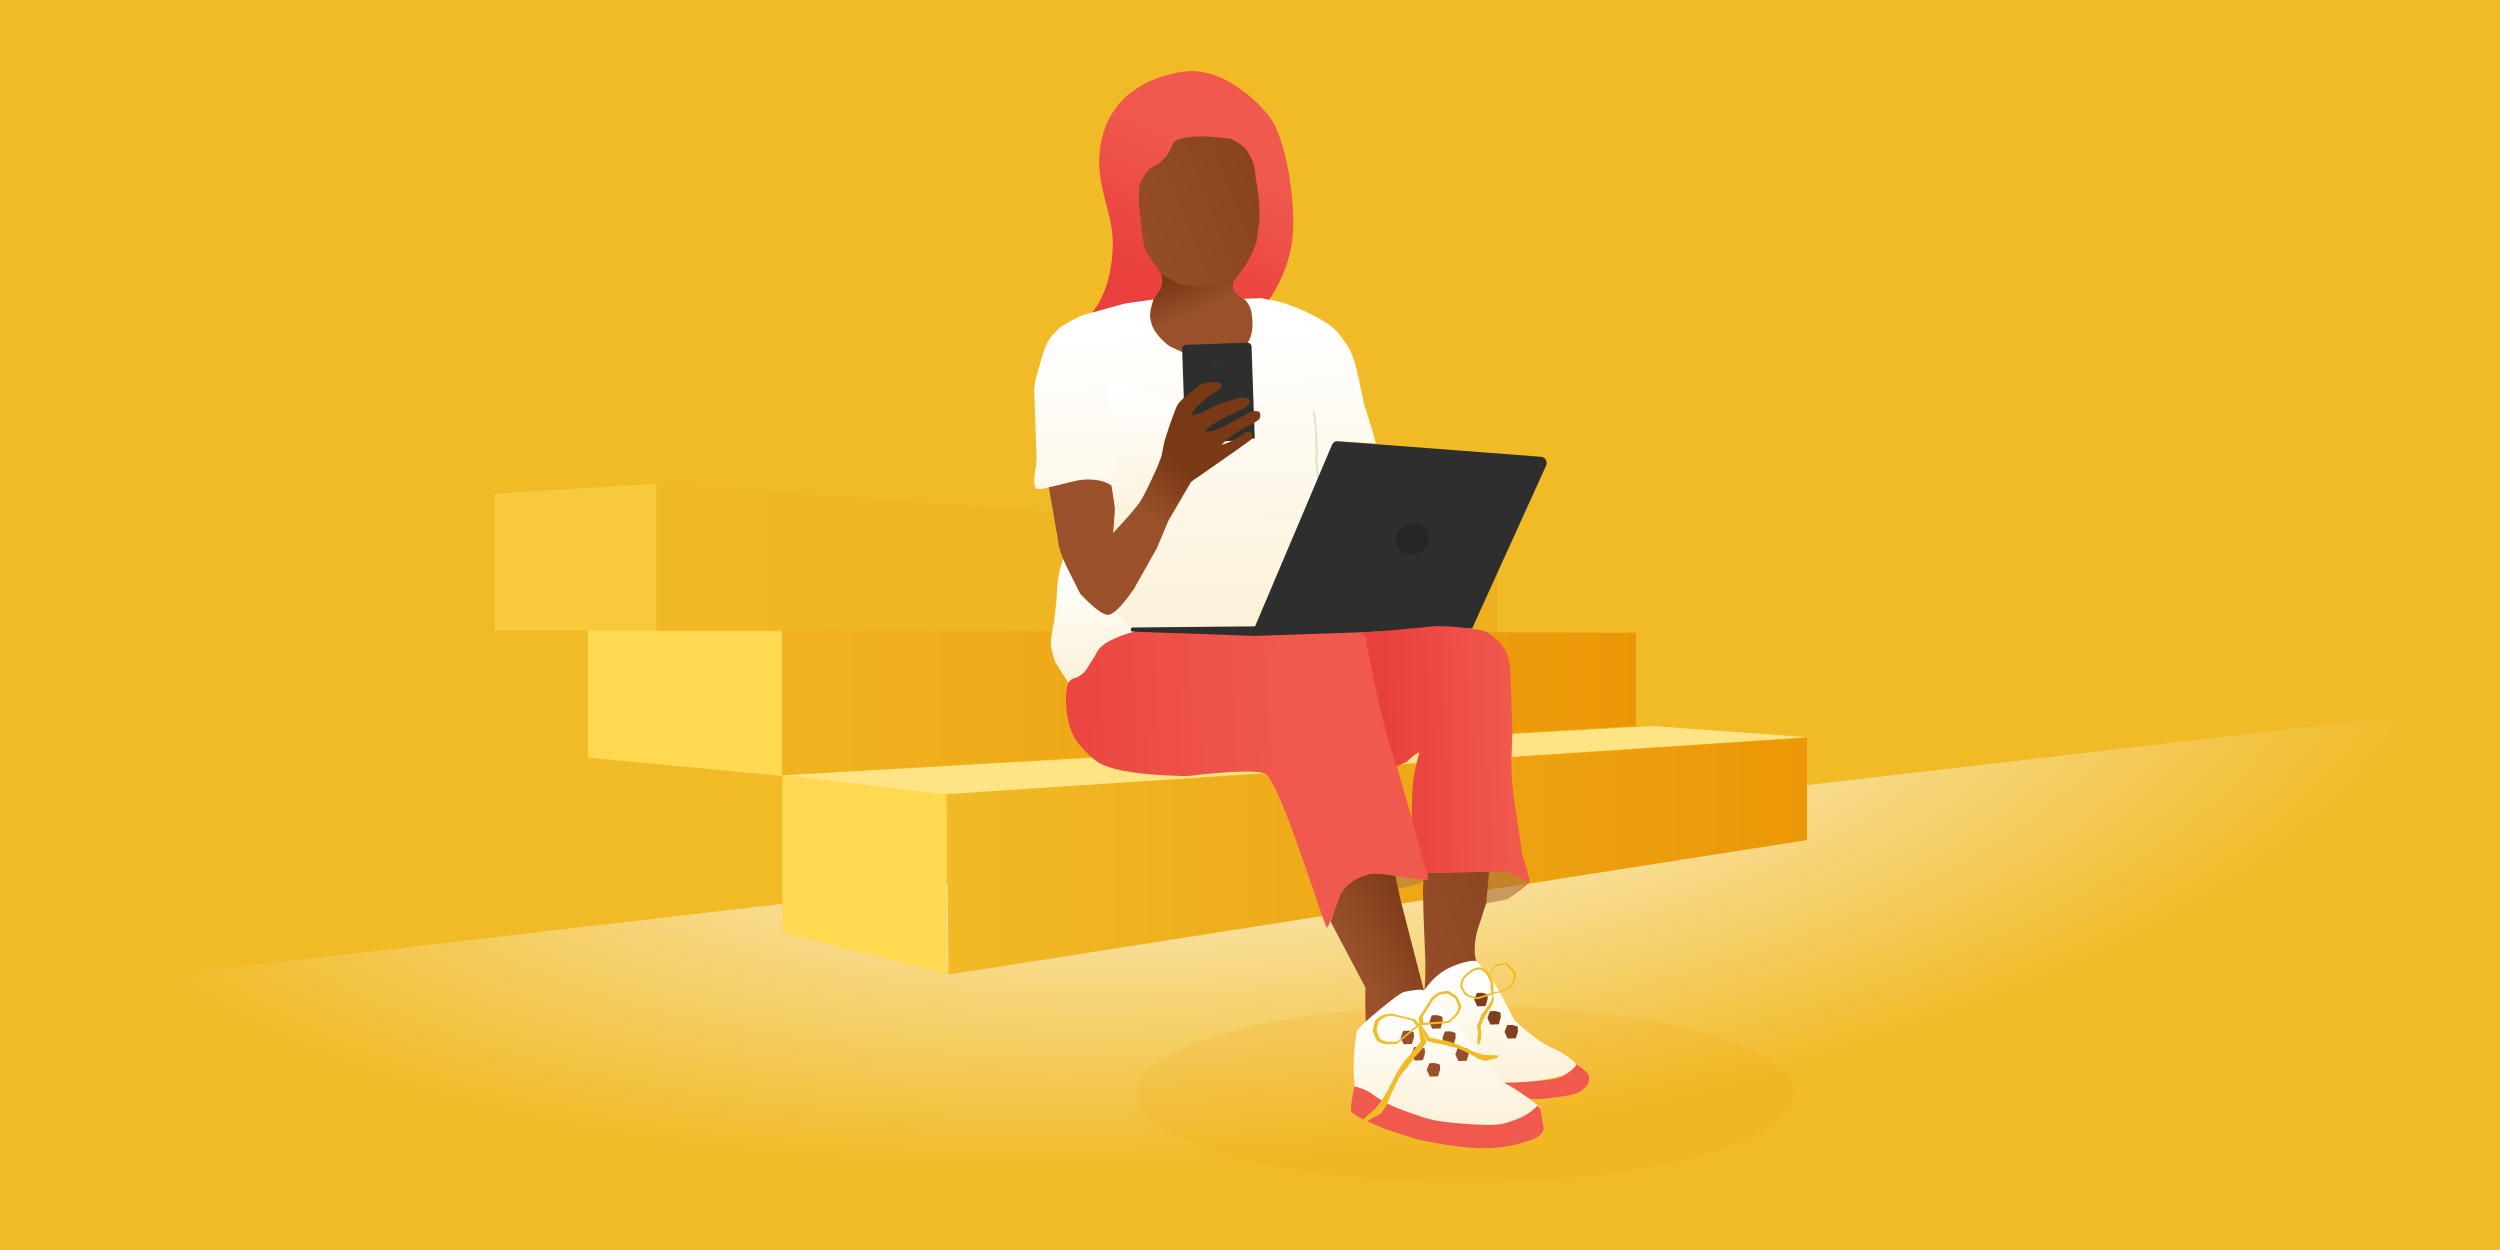 <?xml version="1.0" encoding="UTF-8"?><svg width="1440" height="720" xmlns="http://www.w3.org/2000/svg"><defs><linearGradient x1="107.93%" y1="73.342%" x2="-28.776%" y2="73.342%" id="b"><stop stop-color="#EB9404" offset="0%"/><stop stop-color="#F1BB28" offset="100%"/></linearGradient><linearGradient x1="107.93%" y1="73.342%" x2="-3.666%" y2="73.342%" id="c"><stop stop-color="#EB9404" offset="0%"/><stop stop-color="#F1BB28" offset="100%"/></linearGradient><linearGradient x1="82.023%" y1="0%" x2="21.734%" y2="54.222%" id="d"><stop stop-color="#793816" offset="0%"/><stop stop-color="#9A512B" offset="100%"/></linearGradient><linearGradient x1="35.76%" y1="93.57%" x2="35.76%" y2="8.606%" id="e"><stop stop-color="#FBF2D9" offset="0%"/><stop stop-color="#FFF" offset="100%"/></linearGradient><linearGradient x1="22.274%" y1="7.773%" x2="43.452%" y2="51.489%" id="f"><stop stop-color="#793816" offset="0%"/><stop stop-color="#9A512B" offset="100%"/></linearGradient><linearGradient x1="47.589%" y1="24.209%" x2="30.644%" y2="45.899%" id="g"><stop stop-color="#793816" offset="0%"/><stop stop-color="#9A512B" offset="100%"/></linearGradient><linearGradient x1="-17.017%" y1="35.325%" x2="61.235%" y2="35.325%" id="h"><stop stop-color="#E9403D" offset="0%"/><stop stop-color="#F0594D" offset="100%"/></linearGradient><linearGradient x1="15.733%" y1="41.279%" x2="91.808%" y2="41.279%" id="i"><stop stop-color="#E9403D" offset="0%"/><stop stop-color="#F0594D" offset="100%"/></linearGradient><linearGradient x1="30.137%" y1="86.976%" x2="54.849%" y2="33.047%" id="j"><stop stop-color="#E9403D" offset="0%"/><stop stop-color="#F0594D" offset="100%"/></linearGradient><radialGradient cx="50%" cy="0%" fx="50%" fy="0%" r="75.709%" gradientTransform="matrix(.023 .996 -.643 .251 .489 -.498)" id="a"><stop stop-color="#FFF" offset="0%"/><stop stop-color="#FFF" stop-opacity="0" offset="100%"/></radialGradient></defs><g fill="none" fill-rule="evenodd"><path fill="#F1BB28" d="M0 0h1440v720H0z"/><g transform="translate(11 32)"><path fill="url(#a)" fill-rule="nonzero" style="mix-blend-mode:soft-light" d="M59.005 532.725L1420 375v345H0z"/><ellipse fill-opacity=".128" fill="#EC9807" fill-rule="nonzero" cx="833" cy="598" rx="189" ry="51"/><g fill-rule="nonzero"><path fill="#FFD952" d="M327.756 331.218H439.54v83.737l-111.784-10.55z"/><path fill="url(#b)" d="M112.8 0l491.643 1.197v53.789L112.8 82.982z" transform="translate(326.8 331.218)"/><path fill="url(#b)" opacity=".3" d="M93.6 85.595V.137l484.014 35.43v51.06z" transform="translate(274 246)"/><path fill="#FFD952" opacity=".5" d="M366.925 331.31h-92.803v-79l92.803-5.752z"/><g><path fill="#FFE485" d="M439.6 414.628l501.337-28.424 88.92 6.426-499.065 33.005z"/><path fill="#FFD952" d="M439.6 414.38v90.847l94.688 23.72V425.596z"/><path fill="url(#c)" d="M95.794 143.24l494.442-77.478V6.828L94.688 39.726z" transform="translate(439.6 386.105)"/></g></g><path d="M808.902 475.08c.483 1.145-4.377 2.777-14.578 4.895l-1.613-7.477c9.881.891 15.275 1.67 16.182 2.337.198.145-.075.045.009.244z" fill="#C78D32" fill-rule="nonzero"/><path fill="url(#d)" d="M188.698 466.265h-1.87l-2.165.517-3.292.84-4.465 1.906-5.079 3.474-3.72 4.94-5.985 15.208 18.761 38.782-.455 10.112-.05 10.769 22.43-16.71 11.686-1.172-11.686-53.017-2.53-14.136v-.156" transform="rotate(-2 619.37 -16498.104)"/><path d="M846.754 470.056c-.825 3.253-1.33 5.842-1.516 7.765-.186 1.923-.46 4.811-.825 8.664l.6 1.863 12.074-2.306 12.907-10.06-11.641-6.331-11.599.405z" fill-opacity=".598" fill="#AA6E39" fill-rule="nonzero"/><path d="M218.49 467.118l.283.75-.15 3.185h-2.192l-.492 6.338-.13 11.093v11.503l.13 17.49-.412 10.103-.695 7.06 13.288-11.466L245.61 520c-1.201-3.2-1.422-7.228-.66-12.083 1.141-7.282 2.74-9.46 4.065-13.537.883-2.719 1.91-5.537 3.08-8.454l2.256-17.845.085-.67M75.893 115.605c-3.094-3.31-2.924-5.88-4.832-8.39-1.272-1.674-2.37-3.936-3.293-6.786-1.457-10.902-2.14-18.624-2.05-23.167.088-4.544.403-8.744.943-12.601.755-1.77 2.518-4.339 5.288-7.707 1.493-1.817 1.33-1.107 9.492-6.804 4.4-3.07 4.019-7.99 7.675-10.53 1.016-.706 3.34-1.563 6.974-2.573h4.917c4.37 0 13.832.523 17.146 1.393 2.21.58 5.389 1.818 9.539 3.715 2.412 1.473 4.521 4.138 6.329 7.995 1.807 3.856 2.634 7.457 2.48 10.802 0 .488.27 2.607.807 6.355.538 3.749.696 9.487.472 17.216-.38 3.939-.806 7.084-1.279 9.436-.473 2.351-1.3 5.433-2.48 9.244l-12.417 17.914c-2.85 1.6-5.476 2.848-7.877 3.744-2.401.896-6.03 1.454-10.888 1.676-7.994.008-13.09-.55-15.287-1.676-10.316-5.282-8.565-5.946-11.66-9.256z" fill="url(#d)" transform="rotate(-2 619.37 -16498.104)"/><path d="M42.205 175.23c3.136 6.413 5.047 11.742 5.733 15.987.685 4.246.685 10.751 0 19.517 1.97 10.192 2.814 17.483 2.53 21.873-.285 4.39-1.728 6.346-4.328 5.869-.93 0-1.396-.113-1.396-.34 0-.226-2.856-1.408-8.568-3.545-4.39.102-8.155.273-11.297.513-3.142.24-8.698 1.113-16.667 2.62-4.363.934-6.757.875-7.18-.177-.633-1.578-.568-1.857-.568-3.621 0-1.765.091-2.034.298-3.934.138-1.267.403-2.52.795-3.76l.657-5.538V181.108l.853-5.449 2.766-8.602c1.807-5.56 3.192-9.338 4.153-11.334.962-1.997 2.39-4.058 4.285-6.183l4.404-4.053 3.702-1.986c1.103-.643 2.462-1.342 4.076-2.097a83.8 83.8 0 014.916-2.112l4.807-1.237 2.846-.876 13.145-3.081 4.306-1.233 16.49-1.43-2.474 9.969 1.84 6.474 3.17 5.404 4.427 4.511 3.188 1.75 6.265 3.44v26.358l-9.453 25.066-4.426 1.462-1.208 4.825-2.867 5.537-1.786 5.72-1.548 3.153 6.201-11.394L57.2 252.122l-12.514 12.629-8.138 64.406 18.912-6.859h68.953l49.536-105.537 23.836 2.138c-.64-3.02-1.452-6.426-2.439-10.221a327.937 327.937 0 00-3.163-11.331c-.189-.781-.703-3.45-1.543-8.006-1.26-6.835-1.286-8.233-2.454-13.682-1.168-5.448-2.62-10.708-6.431-16.197-3.811-5.489-4.919-8.644-18.113-15.961-8.796-4.879-18.183-8.424-28.16-10.636h-11.069l2.73 7.007 1.467 4.819v6.459l-1.6 5.167-1.997 3.145 2.13 13.772c-.089-2.03-.133-1.605-.133 1.278s-.46 7.191-1.38 12.926V211.562c-27.364-11.435-41.475-17.594-42.332-18.477" fill="url(#e)" transform="rotate(-2 619.37 -16498.104)"/><path d="M15.552 278.847c-2.577 6.35-4.08 13.743-4.511 22.176l-2.074 14.445c-1.513 5.68-2.27 9.797-2.27 12.348 0 2.55.757 6.13 2.27 10.737l7.146 12.171c1.416-1.669 2.712-2.503 3.886-2.503 1.175 0 3.233-1.399 6.175-4.195l6.521-9.523c.638-1.374 1.385-2.484 2.242-3.332.857-.848 2.362-1.966 4.516-3.355l16.007-5.3" fill="url(#e)" transform="rotate(-2 619.37 -16498.104)"/><path d="M745.803 204.952l1.217 10.659.253 7.232.181 5.192-.22 5.804c1.45 16.082 1.982 20.242 1.598 12.48" stroke-opacity=".156" stroke="#417505" stroke-width="1.2"/><path d="M72.858 131.193c1.723-4.507 4.143-6.852 4.659-8.589.344-1.158.296-3.059-.142-5.702l9.893 5.988 11.045 2.128 10.674-.806 8.425-3.028 3.659-1.895a7.838 7.838 0 00-1.285 2.651c-.413 1.493-.862 2.532-.646 4.324.217 1.792.697 2.673 1.733 3.533.69.573 1.82 1.451 3.386 2.634.134.086.717.724 1.75 1.911 1.55 1.781 2.435 4.538 2.703 5.752.269 1.213.502 4.878.502 7.158 0 2.28-.449 5.022-1.302 7.544-.57 1.682-1.526 3.273-2.87 4.774l-34.598.563-1.065 2.85c-3.47-1.768-5.865-2.966-7.184-3.594-1.32-.629-3.256-2.283-5.81-4.964-1.98-2.384-3.333-4.31-4.056-5.775a18.344 18.344 0 01-1.886-6.963c-.164-2.452.693-5.988 2.415-10.494z" fill="url(#f)" transform="rotate(-2 619.37 -16498.104)"/><path d="M710.617 219.015l-.207-5.933"/><path d="M670.842 195.94l-.938-26.849a2.4 2.4 0 012.315-2.482l35.19-1.23a2.4 2.4 0 012.483 2.316l1.845 52.819c-16.272 2.033-27.3 2.418-33.086 1.155-5.785-1.262-8.388-9.839-7.81-25.73z" fill="#2E2E2E" fill-rule="nonzero"/><path d="M687.777 175.364l4.581-.16a1.2 1.2 0 011.242 1.157l.062 1.78a1.2 1.2 0 01-1.158 1.242l-4.581.16a1.2 1.2 0 01-1.242-1.158l-.062-1.78a1.2 1.2 0 011.158-1.241z" fill="#4A4A4A" fill-rule="nonzero" opacity=".1"/><path d="M42.205 174.852l42.235 17.883-6.964 17.507-2.165 8.493L70.064 231 58.52 251.05l-13.776 13.73 1.404-13.73-1.404-12.469c.049-.535.387-.71 1.016-.525.629.185 1.534-.003 2.716-.564L49.493 231l-2.315-18.134v-9.739l-.656-10.392-4.317-17.883z" fill="url(#e)" transform="rotate(-2 619.37 -16498.104)"/><path d="M12.686 266.342l.294 2.252c0 2.991 1.655 9.395 5.477 17.516 2.069 4.398 3.125 6.81 6.101 13.27 7.509 8.517 12.75 12.775 15.724 12.775 2.975 0 8.034-4.711 15.178-14.133l14.19-23.262 7.198-15.586 13.86-21.915 26.07-16.87c5.576-3.686 8.616-5.722 9.119-6.107.753-.576.88-1.09 1.04-1.667.108-.386.044-.846-.192-1.382-.565-.95-1.301-1.468-2.206-1.555-.905-.087-2.191.431-3.857 1.555-.618.552-1.564 1.128-2.839 1.728-1.912.9-1.512 1.065-3.878 2.026a34.424 34.424 0 01-5.024 1.591c1.19-1.221 2.866-2.602 5.024-4.143a69.618 69.618 0 016.717-4.239l6.063-2.85c2.764-1.448 4.317-2.48 4.66-3.099.342-.617.499-1.443.47-2.476-.157-.636-.314-1.037-.47-1.205-.406-.433-1.046-.415-1.276-.582-.544-.396-4.338.116-5.59 1.006-1.253.89-8.215 4.127-11.903 6.006a56.074 56.074 0 01-7.62 3.2c-1.748.244-2.953.365-3.614.365h-1.58c.355-.851 1.046-1.645 2.073-2.382 1.026-.737 2.356-1.515 3.99-2.333l2.063-1.098 6.017-2.977c2.892-1.175 4.957-2.043 6.194-2.604a55.626 55.626 0 003.917-1.98c1.842-1.704 2.45-3.041 1.82-4.01-.628-.97-2.366-1.377-5.214-1.224l-10.669 2.4c-2.83 1.272-4.747 1.937-4.997 2.107-.25.17-5.275 2.621-6.8 3.133-1.018.342-3.028.807-6.031 1.397.646-1.435 1.442-2.702 2.389-3.803 1.419-1.651 2.715-2.352 3.316-2.834.6-.482 4.06-3.643 5.404-4.41.897-.512 2.351-1.294 4.363-2.345 1.467-1.177 2.253-2.013 2.356-2.508.155-.741.545-1.118-1.072-2.017-1.078-.599-2.387-.852-3.925-.759-4.534 0-5.662.76-5.662.76s-2.607.681-5.543 3.563l-5.802 4.4c-1.607 1.305-2.776 2.503-3.505 3.594-.729 1.09-2.342 4.828-4.84 11.215-2.252 6.077-3.487 9.556-3.704 10.436-.326 1.322-1.338 5.853-1.578 6.79-.16.624-.38 1.266-.659 1.924l-2.178 5.146c-4.218 8.516-7.435 14.547-9.65 18.092-2.216 3.545-7.933 9.85-17.151 18.915 1.005-8.314 1.507-13.01 1.507-14.088 0-1.077-.5-5.458-1.499-13.142-2.062-1.725-4.955-2.918-8.678-3.578-3.723-.66-7.562-.66-11.516 0L8.67 237.645" fill="url(#g)" transform="rotate(-2 619.37 -16498.104)"/><path d="M596.86 280.626l-3.415-31.083" fill="#FAE5D2" fill-rule="nonzero"/><path d="M127.211 324.903l-71.493-2.646c-3.465.723-6.63 1.605-9.492 2.646-2.863 1.04-5.517 2.22-7.962 3.538-1.95 1.487-2.983 2.306-3.1 2.456-.175.225-.66.713-1.078 1.142-.374.382-.943 1.264-1.709 2.646l-2.334 3.643a59.262 59.262 0 00-1.19 1.625c-1.132 1.644-1.914 2.938-2.706 3.88-1.528 1.815-2.093 2.094-3.805 3.094-1.712 1-2.65.802-3.943 1.434a5.66 5.66 0 00-2.155 1.846c-1.315 2.264-1.973 6.317-1.973 12.16s.902 11.385 2.706 16.626c2.136 5.44 6.491 11.01 13.066 16.714 6.575 5.703 24.108 9.337 52.6 10.901 24.199-1.997 39.055-1.997 44.568 0 8.27 2.995 31.065 89.732 32.764 89.983.87.129 4.611-10.266 8.21-18.268 3.597-8.002 14.772-11.807 19.8-11.807 5.027 0 28.722 4.868 30.61 4.868 1.258 0 .166-6.162-3.278-18.484l-17.188-68.793-8-46.03c.186-4.6-.715-7.841-2.704-9.722-.56-.529-3.304-1.68-8.234-3.452h-51.98z" fill="url(#h)" transform="rotate(-2 619.37 -16498.104)"/><path d="M641.5 331.83l70.643 2.454 124.837-4.359 42.592-93.748a3.6 3.6 0 00-3.004-5.079l-116.821-8.917a3.6 3.6 0 00-3.59 2.186l-44.206 104.406-70.42.657a1.2 1.2 0 00-.031 2.4z" fill="#2E2E2E" fill-rule="nonzero"/><path d="M245.065 518.874c1.543.775 6.97 8.045 10.71 14.255 3.739 6.21 9.517 19.66 10.602 20.88 1.085 1.222 6.662 6.697 12.916 11.444 6.255 4.747 9.173 5.098 13.834 8.305a61.148 61.148 0 018.572 7.115l-8.572 5.806-11.454 1.865-15.296 1.362-7.76-.657c-1.269-1.246-2.216-2.231-2.843-2.956-4.698-5.431-8.735-10.677-11.984-14.993-3.899-5.18-9.727-13.16-17.485-23.942l-11.81-12.534c4.124-5.394 8.527-9.293 13.21-11.695 7.023-3.605 15.816-5.031 17.36-4.255z" fill="url(#e)" transform="rotate(-2 619.37 -16498.104)"/><path d="M896.284 580.416l4.001 3.013c2.15 1.64 3.39 2.934 3.725 3.88.918 2.598-.184 5.182-1.172 6.203-2.289 2.367-4.103 4.118-9.142 5.156-5.039 1.038-6.207 1.079-11.952 1.83-3.83.5-7.661.634-11.496.401a208.362 208.362 0 01-7.103-4.558c-3.619-2.425-8.716-4.539-7.207-4.591 1.508-.053 23.182-.81 29.482-2.555 3.011-.833 6.949-2.803 9.72-5.587 1.849-1.855 2.237-2.73 1.164-2.625" fill="#F0594D" fill-rule="nonzero"/><path d="M175.314 556.469c-1.008 2.459-2.157 11.602-2.633 17.327-.317 3.817-.317 8.61 0 14.38-1.444 9.184-2.1 13.944-1.967 14.28.061.157 57.779 10.443 65.38 11.507 23.198 3.247 43.65 4.09 44.16 3.558.674-.704-.747-12.39-1.305-13.128-1.304-1.726-14.273-11.715-18.377-13.814-2.737-1.399-8.96-9.098-18.67-23.097l-13.238-17.888c-8.204-9.075-12.927-14.02-14.17-14.835-1.864-1.221-8.653 0-11.662.5-3.008.501-26.51 18.75-27.518 21.21z" fill="url(#e)" transform="rotate(-2 619.37 -16498.104)"/><path d="M769.13 593.755c-1.614 7.835-2.234 12.576-1.86 14.221.373 1.645 6.887 5.092 19.54 10.34l18.258 5.88c15.448 3.295 27.647 5.01 36.597 5.147 13.425.205 19.99-1.82 27.692-4.164 5.134-1.563 8.097-3.886 8.89-6.97l-1.874-11.548-1.878-1.805c-3.148 3.496-7.257 6.168-12.327 8.016-7.604 2.771-9.552 3.915-28.693 2.481-19.141-1.433-20.764-2.284-34.94-7.313-14.176-5.03-18.397-9.689-21.462-11.382-2.044-1.13-4.691-2.097-7.943-2.903z" fill="#F0594D" fill-rule="nonzero"/><path d="M218.483 467.223l47.314.76 11.036 6.37c-8.518 6.393-12.73 9.59-12.634 9.59.143 0 12.664-8.284 13.196-9.59.354-.871-.869-6.252-3.67-16.144-.164-2.176-1.197-11.5-3.099-27.97-2.852-24.706 0-31.056 0-47.36v-27.914c.527-8.2-1.616-14.845-6.427-19.938-7.217-7.64-9.762-6.362-16.82-7.759-4.706-.931-10.873-1.61-18.5-2.038-22.687 1.39-36.133 2.086-40.338 2.086-4.575 0-3.77.022-1.472 1.554 2.3 1.533.88 4.61 1.231 5.336.752 1.56 1.923 12.524 5.74 32.063a811.02 811.02 0 004.111 19.725c.805 3.638 2.466 10.06 4.985 19.267l6.114-2.459c3.34-3.069 5.709-4.768 7.104-5.097.9-.213-1.957 5.103-3.724 15.744-.648 3.905-1.216 11.373-1.704 22.405l7.557 31.369z" fill="url(#i)" transform="rotate(-2 619.37 -16498.104)"/><path d="M134.318 132.913H124.668l-5.553-4.515c-.25-1.917-.25-3.362 0-4.336.168-.654.129-1.256.568-1.874.44-.618 1.71-2.194 3.39-4.344 1.119-1.432 2.237-2.862 3.354-4.288 2.198-3.303 3.952-6.482 5.261-9.54 1.965-4.585 1.586-3.857 2.63-10.193 1.044-6.336 1.164-4.788 1.164-12.828a92.71 92.71 0 00-1.42-16.1c-.022-1.549-.173-3.622-.451-6.22-.419-3.897-1.361-5.7-2.375-7.606-1.014-1.907-1.971-5.03-6.743-8.008-4.77-2.978-1.928-2.126-10.929-3.458-9-1.332-13.788-1.104-17.868-.71-4.08.394-6.904 1.55-7.947 2.535-.696.656-1.967 2.798-3.812 6.426-1.034 1.645-2.56 3.249-4.581 4.811-3.03 2.344-4.629 2.068-6.593 3.83-1.31 1.176-2.485 2.765-3.527 4.767-1.363 2.332-2.139 3.943-2.328 4.834-.19.89-.427 4.485-.711 10.784 1.082 14.588 1.83 22.498 2.245 23.728.622 1.846.794 3.408 1.428 4.353l3.85 5.734c2.746 4.118 4.119 6.742 4.119 7.874 0 1.697.136 1.981 0 3.426-.068.723-.31 1.918-.724 3.584l-4.352 5.902-16.659 1.835-18.956 4.533c7.345-8.573 11.698-20.47 13.058-35.69 2.04-22.831-10.486-37.866-4.221-63.23C52.25 13.567 73.882 3.227 94.655.98c20.773-2.247 40.445 16.54 48.294 27.462 7.849 10.922 12.576 39.156 11.77 62.182-.537 15.35-5.692 29.845-15.466 43.484a24.262 24.262 0 01-1.693-.494c-.62-.215-2.792-.7-3.242-.7z" fill="url(#j)" transform="rotate(-2 619.37 -16498.104)"/><g transform="rotate(-2 15909.034 -22499.741)" fill="url(#d)"><path d="M14.381 43.325l1.63 3.88h4.747l1.32-3.88v-2.803l-2.917-1.035h-3.15zM0 24.18l1.63 3.88h4.747l1.32-3.88v-2.803l-2.918-1.035H1.631zM5.992 33.752l1.63 3.88h4.747l1.32-3.88V30.95l-2.917-1.035h-3.15zM59.922 22.983l1.63 3.88H66.3l1.32-3.88V20.18L64.7 19.145h-3.148zM43.144 3.838l1.63 3.88h4.747l1.32-3.88V1.035L47.923 0h-3.148zM50.335 14.607l1.63 3.88h4.747l1.32-3.88v-2.803l-2.918-1.035h-3.149zM31.16 34.949l1.63 3.88h4.746l1.32-3.88v-2.803L35.94 31.11H32.79zM23.969 25.377l1.63 3.88h4.747l1.32-3.88v-2.804l-2.918-1.035H25.6zM16.778 15.804l1.63 3.88h4.747l1.32-3.88v-2.803l-2.917-1.035h-3.15z"/></g><path d="M802.837 287.438c5.278-.587 9.416-5.078 9.243-10.031-.173-4.953-4.592-8.493-9.87-7.906-5.277.587-9.415 5.078-9.242 10.031.173 4.953 4.591 8.493 9.869 7.906z" fill="#161616" fill-rule="nonzero" opacity=".3"/><g fill="#F1BB28" fill-rule="nonzero"><path d="M806.728 558.634l-.537-4.328 7.442-11.693c1.823-1.567 3.262-2.564 4.317-2.99 1.056-.427 2.775-.706 5.159-.838 3.27 1.754 5.085 3.044 5.448 3.871 1.44 3.284 1.641 3.783 1.91 4.727.272.959-.335 2.66-1.821 5.105l-4.952 4.678-16.966 1.468zm2.183-1.405l14.433-1.21 4.2-3.993c1.258-2.09 1.77-3.546 1.535-4.368-.23-.81-.404-1.237-1.638-4.054-.31-.71-1.86-1.82-4.646-3.33-2.027.106-3.49.34-4.387.703-.897.363-2.118 1.212-3.665 2.55l-6.3 9.994.468 3.708z"/><path d="M806.737 558.62l-13.225 10.73-6.81.075c-2.768-.725-4.387-1.528-4.857-2.407-.462-.866-.664-1.365-1.91-4.727-.313-.847.097-3.036 1.23-6.57 1.807-1.56 3.238-2.553 4.293-2.98 1.056-.426 2.783-.709 5.183-.848l13.476 3.242 2.62 3.485zm-1.837.23l-2.239-2.993-11.474-2.813c-2.042.112-3.511.35-4.408.712-.897.363-2.112 1.21-3.645 2.541-.954 3.023-1.297 4.898-1.028 5.624 1.069 2.883 1.242 3.31 1.638 4.053.402.755 1.782 1.447 4.139 2.076l5.794-.046 11.223-9.154z"/><path d="M806.353 557.485c-.554-.121-.227 3.406.982 10.582-1.696 2.032-3.06 3.723-4.092 5.073-1.032 1.35-2.606 3.127-4.722 5.331a187.05 187.05 0 00-3.21 4.601c-1.066 1.578-2.383 3.963-3.948 7.156-4.537 8.886-8.095 14.474-10.676 16.763a15068.4 15068.4 0 00-7.929 7.035c1.75.499 3.951-.122 6.605-1.865 1.428-.937 4.055-2.044 4.833-2.757.767-.702 1.06-1.18 1.755-2.167.567-.804 1.563-2.05 1.984-3.175.38-1.014.327-1.239.884-2.546.583-1.37 1.849-4.098 3.798-8.185 1.396-2.866 2.449-4.848 3.157-5.944.993-1.536 2.378-2.697 3.075-3.711a102.57 102.57 0 014.81-6.421c1.772-1.877 3.06-3.335 3.861-4.376.803-1.04 1.852-2.611 3.148-4.714-2.322-7-3.76-10.56-4.315-10.68z"/><path d="M807.391 558.61c.193-.362 1.875 1.976 5.046 7.015 1.839.368 3.347.699 4.525.992 1.178.293 2.828.567 4.95.823 1.27.358 2.56.744 3.872 1.16 1.312.415 3.16 1.197 5.541 2.346 6.712 3.105 11.258 4.69 13.639 4.756l7.315.204c-.548 1.216-1.887 1.978-4.017 2.287-1.147.166-2.934.85-3.664.817-.719-.033-1.102-.175-1.936-.42-.679-.2-1.786-.449-2.565-.921-.703-.426-.795-.591-1.732-1.106-.98-.539-2.982-1.558-6.006-3.057-2.134-1.037-3.65-1.708-4.546-2.013-1.257-.428-2.499-.422-3.348-.684a67.934 67.934 0 00-5.557-1.447c-1.793-.233-3.145-.46-4.056-.683-.91-.222-2.212-.643-3.903-1.262-2.565-5.509-3.751-8.444-3.558-8.807z"/></g><g fill="#F1BB28" fill-rule="nonzero"><path d="M849.202 540.825l-2.715.697-3.594 1.18c-1.492.5-2.607.745-3.345.734-.738-.011-1.8-.288-3.185-.83-1.645-.41-2.859-1.021-3.64-1.831-.783-.81-1.66-2.365-2.634-4.666.262-2.193.677-3.76 1.243-4.703.567-.942 1.825-2.158 3.776-3.646.681-.901 1.968-1.623 3.86-2.165 1.894-.542 3.147-.61 3.762-.205 1.105.663 2.01 1.36 2.716 2.09.705.73 1.532 2.051 2.479 3.961.594 1.238.975 2.466 1.14 3.683.166 1.217.211 3.118.137 5.7zm-1.305-.697c.064-2.251.024-3.907-.121-4.968-.145-1.06-.477-2.131-.995-3.21-.826-1.665-1.547-2.816-2.162-3.453s-1.404-1.245-2.367-1.822c-.536-.354-1.628-.295-3.278.177-1.65.472-2.77 1.1-3.364 1.886-1.7 1.296-2.796 2.355-3.289 3.176-.493.822-.854 2.188-1.082 4.099.849 2.005 1.614 3.36 2.296 4.066.682.706 1.74 1.239 3.173 1.597 1.208.473 2.133.715 2.776.724.643.01 1.615-.203 2.915-.638l3.132-1.028 2.366-.606z"/><path d="M847.748 527.524l2.603-3.88 6.476-1.238 5.291 5.62-.129 3.692-1.252 3.168-3.342 3.323-4.074 1.329-3.548.653-.968-.034-1.393-2.999.04-1.119.876-2.81-.704-2.129.065-1.88.06-1.696zm.338.542l-.053 1.523-.06 1.69.628 1.913-.783 2.526-.035 1.005 1.24 2.695.864.03 3.163-.588 3.63-1.195 2.98-2.987 1.117-2.848.116-3.317-4.715-5.05-5.772 1.114-2.32 3.489z"/><path d="M848.924 540.03c-.326 1.866-.633 3.236-.921 4.11-.29.874-.675 1.601-1.157 2.181-2.402 3.13-3.804 5.005-4.208 5.626-.605.932-.67.966-1.067 2.5-.265 1.021-.9 2.542-1.907 4.563.424 1.708.65 2.993.68 3.853.03.86-.107 2.115-.414 3.764l.058 1.657.052 1.48c.604-.21 1.023-.508 1.257-.891.233-.384.466-1.156.697-2.318l.245-4.11-.501-3.23c.23-.933 1.036-2.682 2.417-5.247.358-.665.805-1.45 1.163-2.115.682-1.266 1.617-2.688 2.805-4.265.874-1.628 1.296-2.89 1.264-3.786-.03-.896-.185-2.153-.463-3.772z"/></g></g></g></svg>